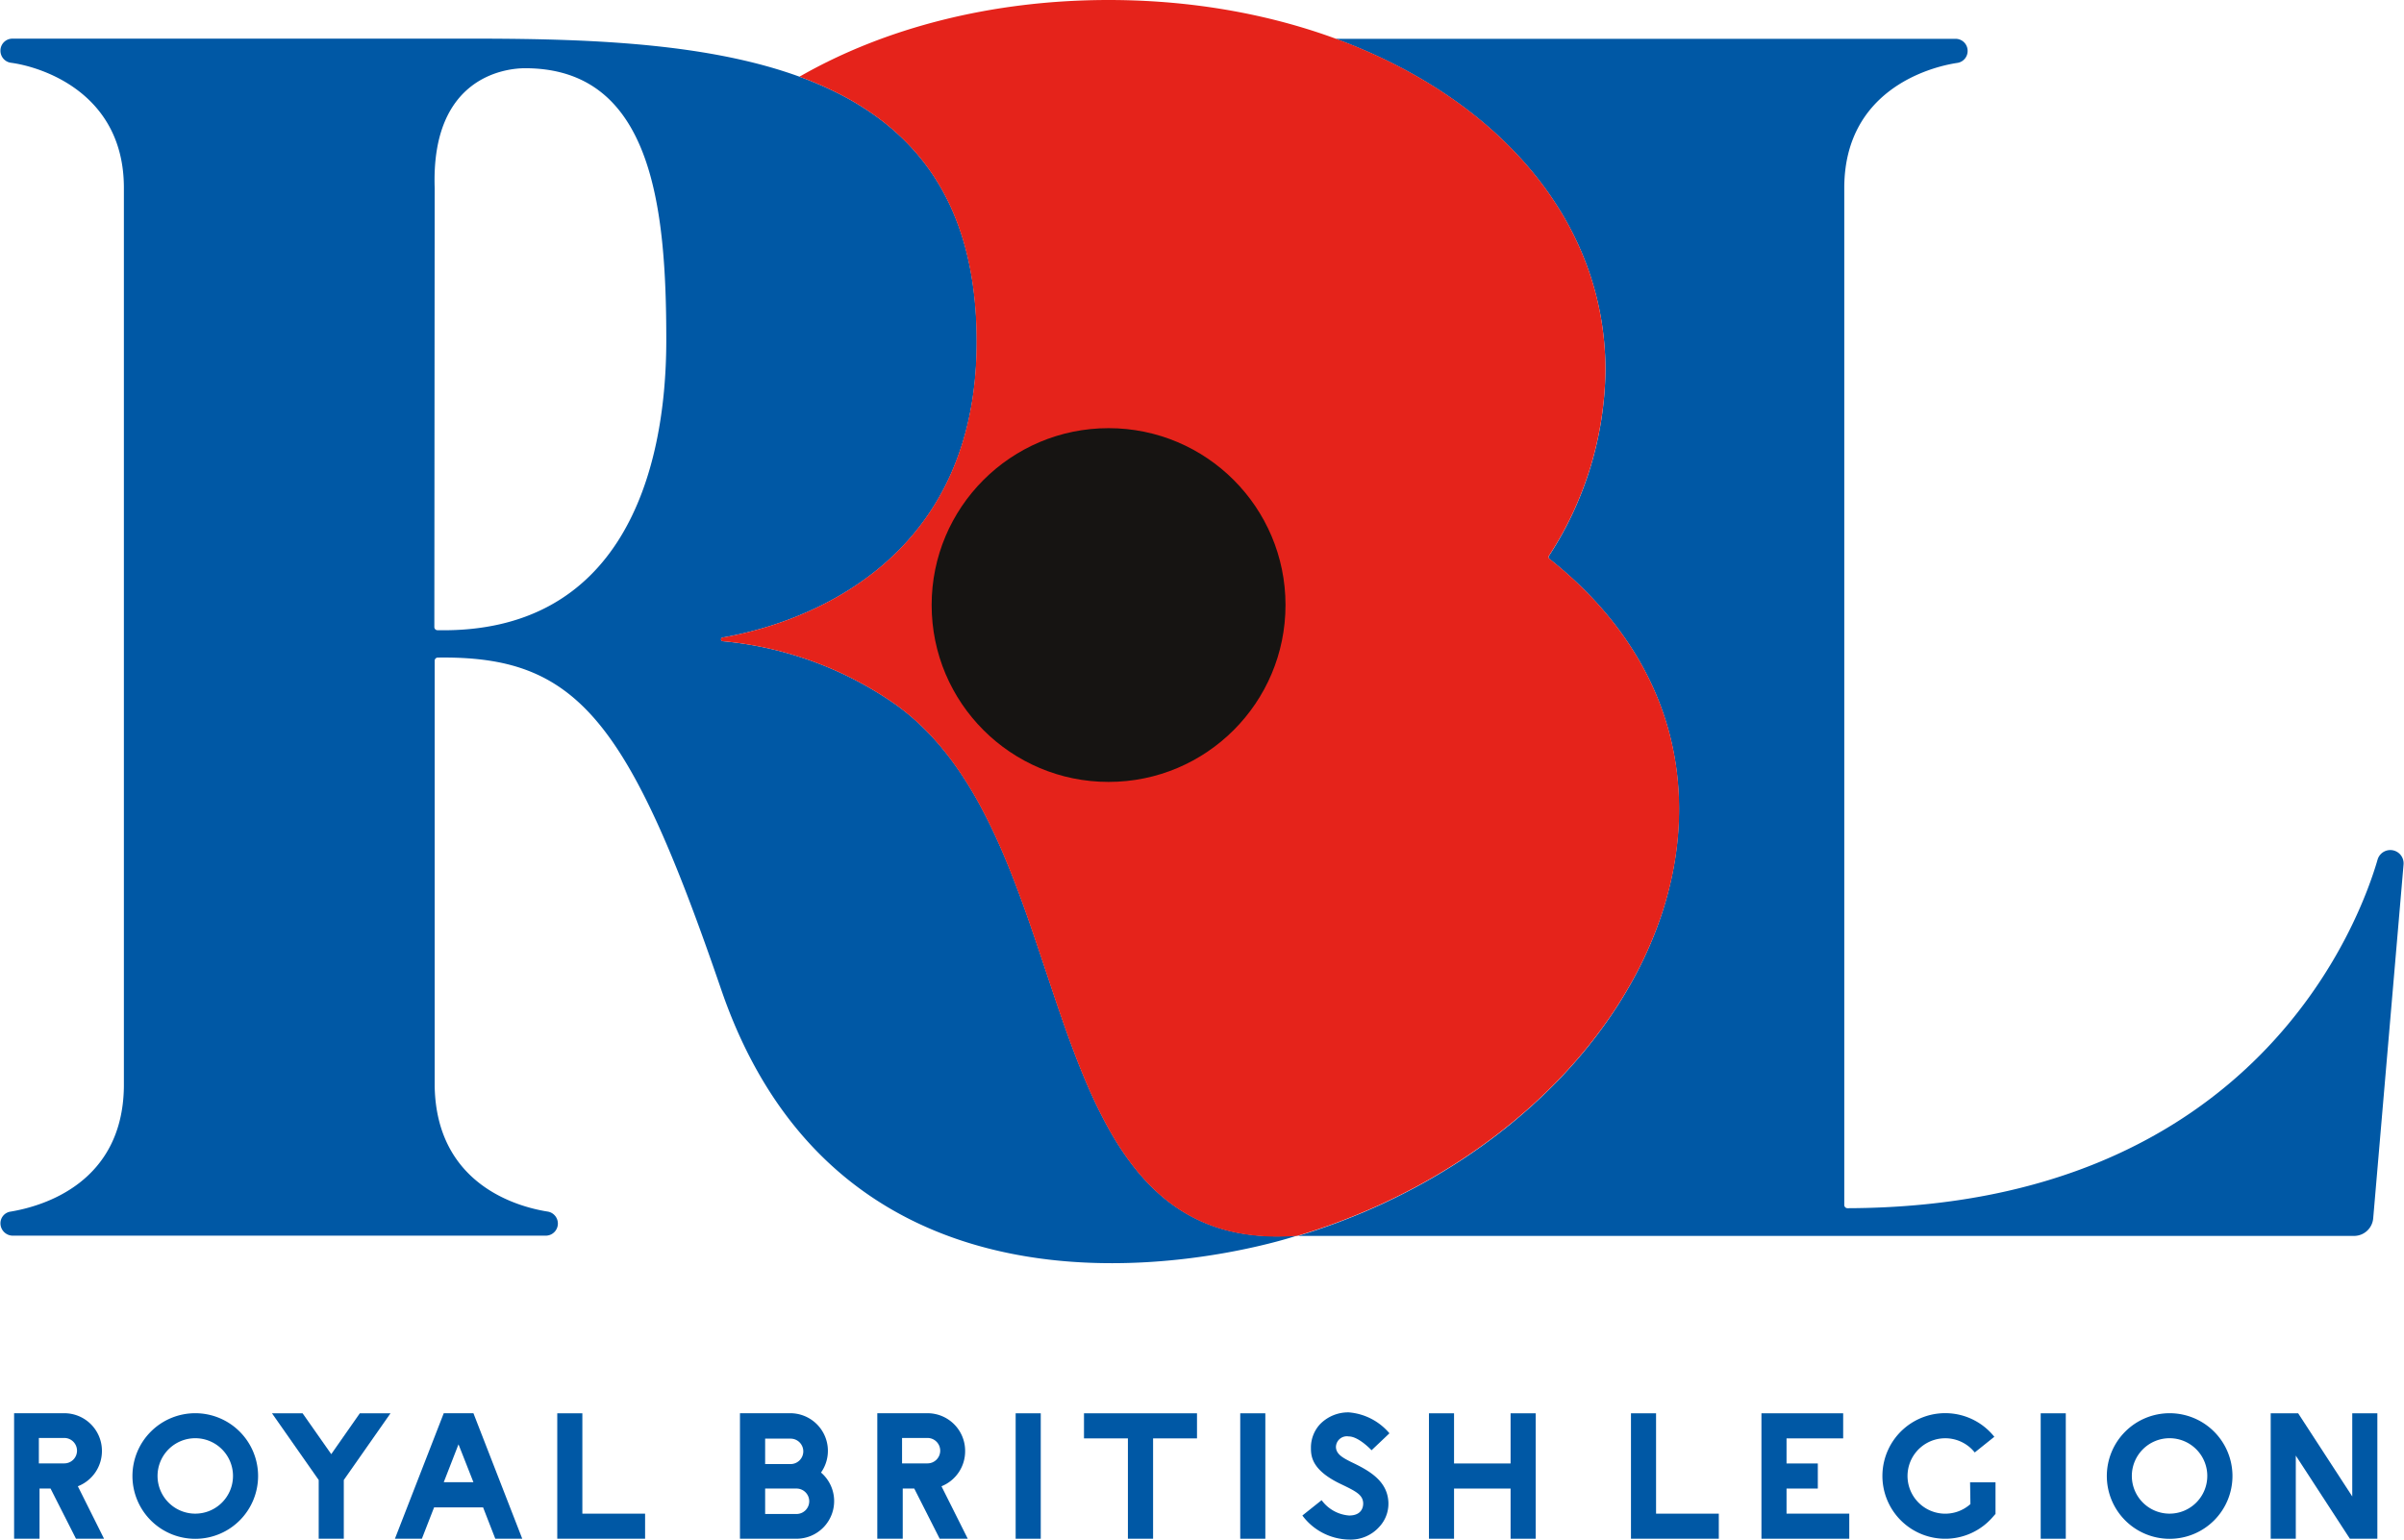 <svg height="253.106" viewBox="0 0 283.46 181.66" width="395.092" xmlns="http://www.w3.org/2000/svg"><path d="m561.11 307.11a1.57 1.57 0 0 0 -1.5 1.12c-1.91 6.6-14 41-62.54 41.14a.38.38 0 0 1 -.37-.37v-120c0-11.44 9.89-14.26 13.35-14.77a1.42 1.42 0 0 0 1.2-1.42 1.42 1.42 0 0 0 -1.43-1.42h-73.12c18.9 6.93 31.83 21.23 31.83 39.11a40.91 40.91 0 0 1 -6.68 21.93.25.25 0 0 0 .06.32c9.56 7.57 15.3 17.65 15.3 29.53 0 21.49-18.76 42.47-44.95 50.36h124.57a2.27 2.27 0 0 0 2.26-2.08l3.58-41.73a1.57 1.57 0 0 0 -1.56-1.72z" fill="#0058a5" transform="translate(-279.21 -206.81)"/><path d="m384.73 289.88a42.32 42.32 0 0 0 -20.3-7.41.22.22 0 0 1 0-.44c7.48-1.3 29.94-7.48 29.94-34.9 0-33.22-29.74-35.76-59.2-35.76h-54.55a1.41 1.41 0 0 0 -1.41 1.4 1.43 1.43 0 0 0 1.2 1.44c3.5.45 13.36 3.46 13.36 14.77v106.02c-.13 11.38-9.52 14.13-13.35 14.77a1.39 1.39 0 0 0 -1.21 1.38 1.46 1.46 0 0 0 1.46 1.46h62.87a1.43 1.43 0 0 0 .23-2.84c-3.44-.54-13.12-3.1-13.34-14.77v-50.23a.37.37 0 0 1 .36-.37c16.3-.22 22.42 7 33.44 39.18 16 46.66 68 29 68 29-32.38 2.67-24.73-46.58-47.5-62.7zm-54.3-60.88c-.45-13.28 8.55-14.14 10.66-14.14 15 0 16.66 16.35 16.66 32.07 0 16.06-5.51 34.65-27 34.24a.37.37 0 0 1 -.36-.37z" fill="#0058a5" transform="translate(-279.21 -206.81)"/><path d="m461.91 272.73a.25.25 0 0 1 -.06-.32 40.91 40.91 0 0 0 6.68-21.93c0-25.48-26.24-43.67-58.6-43.67-13.79 0-26.46 3.3-36.47 9.05 12.4 4.53 20.89 13.52 20.89 31.27 0 27.42-22.46 33.6-29.94 34.9a.22.22 0 0 0 0 .44 42.32 42.32 0 0 1 20.3 7.41c22.77 16.15 15.12 65.37 47.52 62.74 26.19-7.89 45-28.87 45-50.36-.02-11.88-5.76-21.96-15.32-29.53z" fill="#e5231b" transform="translate(-279.21 -206.81)"/><circle cx="130.71" cy="71.39" fill="#161412" r="20.87"/><g fill="#0058a5"><path d="m438.25 376.3c1.18 0 2.69 1.63 2.69 1.63l2.11-2a7 7 0 0 0 -4.8-2.47 4.63 4.63 0 0 0 -3.39 1.4 4.06 4.06 0 0 0 -1.07 2.8c0 1 .11 2.63 3.53 4.26 1.76.84 2.5 1.24 2.62 2.1.06.39 0 1.61-1.65 1.61a4.43 4.43 0 0 1 -3.24-1.81l-2.27 1.81a7 7 0 0 0 5.54 2.84 4.52 4.52 0 0 0 3.51-1.48 4 4 0 0 0 1.05-3.39c-.34-2.24-2.4-3.36-4.38-4.3-.9-.46-1.77-.9-1.76-1.79a1.29 1.29 0 0 1 1.51-1.21z" transform="translate(-279.21 -206.81)"/><path d="m376 380.56a4.44 4.44 0 0 0 -3.63-7h-5.93v14.81h6.67a4.44 4.44 0 0 0 2.89-7.81zm-6.59-4h3a1.48 1.48 0 0 1 0 3h-3zm3.7 8.89h-3.7v-3h3.7a1.48 1.48 0 0 1 0 3z" transform="translate(-279.21 -206.81)"/><path d="m127.81 169.72h5.18v11.84h2.97v-11.84h5.18v-2.96h-13.33z"/><path d="m178.13 172.68h-6.67v-5.92h-2.96v14.8h2.96v-5.92h6.67v5.92h2.96v-14.8h-2.96z"/><path d="m393 378a4.44 4.44 0 0 0 -4.44-4.44h-5.92v14.81h3v-5.92h1.36l3 5.92h3.31l-3.1-6.19a4.45 4.45 0 0 0 2.79-4.18zm-4.44 1.48h-3v-3h3a1.48 1.48 0 0 1 0 3z" transform="translate(-279.21 -206.81)"/><path d="m119.75 181.56h2.96v-7.4-7.4h-2.96v7.4z"/><path d="m146.24 181.56h2.96v-7.4-7.4h-2.96v7.4z"/><path d="m240.66 181.56h2.96v-7.4-7.4h-2.96v7.4z"/><path d="m291.18 378a4.44 4.44 0 0 0 -4.44-4.44h-5.92v14.81h3v-5.92h1.3l3 5.92h3.31l-3.09-6.19a4.46 4.46 0 0 0 2.84-4.18zm-4.44 1.48h-3v-3h3a1.48 1.48 0 0 1 0 3z" transform="translate(-279.21 -206.81)"/><path d="m39.02 171.58-3.38-4.82h-3.61l5.51 7.87v6.93h2.96v-6.93l5.51-7.87h-3.62z"/><path d="m331.5 373.56-5.76 14.81h3.18l1.44-3.7h5.78l1.44 3.7h3.18l-5.76-14.81zm0 8.14 1.74-4.47 1.76 4.47z" transform="translate(-279.21 -206.81)"/><path d="m68.64 166.76h-2.96v14.8h10.36v-2.96h-7.4z"/><path d="m302.2 373.56a7.41 7.41 0 1 0 7.4 7.41 7.41 7.41 0 0 0 -7.4-7.41zm0 11.85a4.45 4.45 0 1 1 4.44-4.44 4.45 4.45 0 0 1 -4.44 4.44z" transform="translate(-279.21 -206.81)"/><path d="m195.29 166.76h-2.96v14.8h10.36v-2.96h-7.4z"/><path d="m511.58 384.28a4.45 4.45 0 1 1 .51-6.09l2.31-1.85a7.41 7.41 0 1 0 -.23 9.52l.37-.42v-3.73h-3z" transform="translate(-279.21 -206.81)"/><path d="m535.08 373.56a7.41 7.41 0 1 0 7.41 7.41 7.41 7.41 0 0 0 -7.41-7.41zm0 11.85a4.45 4.45 0 1 1 4.44-4.44 4.45 4.45 0 0 1 -4.44 4.44z" transform="translate(-279.21 -206.81)"/><path d="m277.41 166.76v9.81l-6.38-9.81h-3.24v14.8h2.96v-9.81l6.38 9.81h2.61.63v-14.8z"/><path d="m210.68 175.64h3.69v-2.96h-3.69v-2.96h6.68v-2.96h-9.64v14.8h10.36v-2.96h-7.4z"/></g></svg>